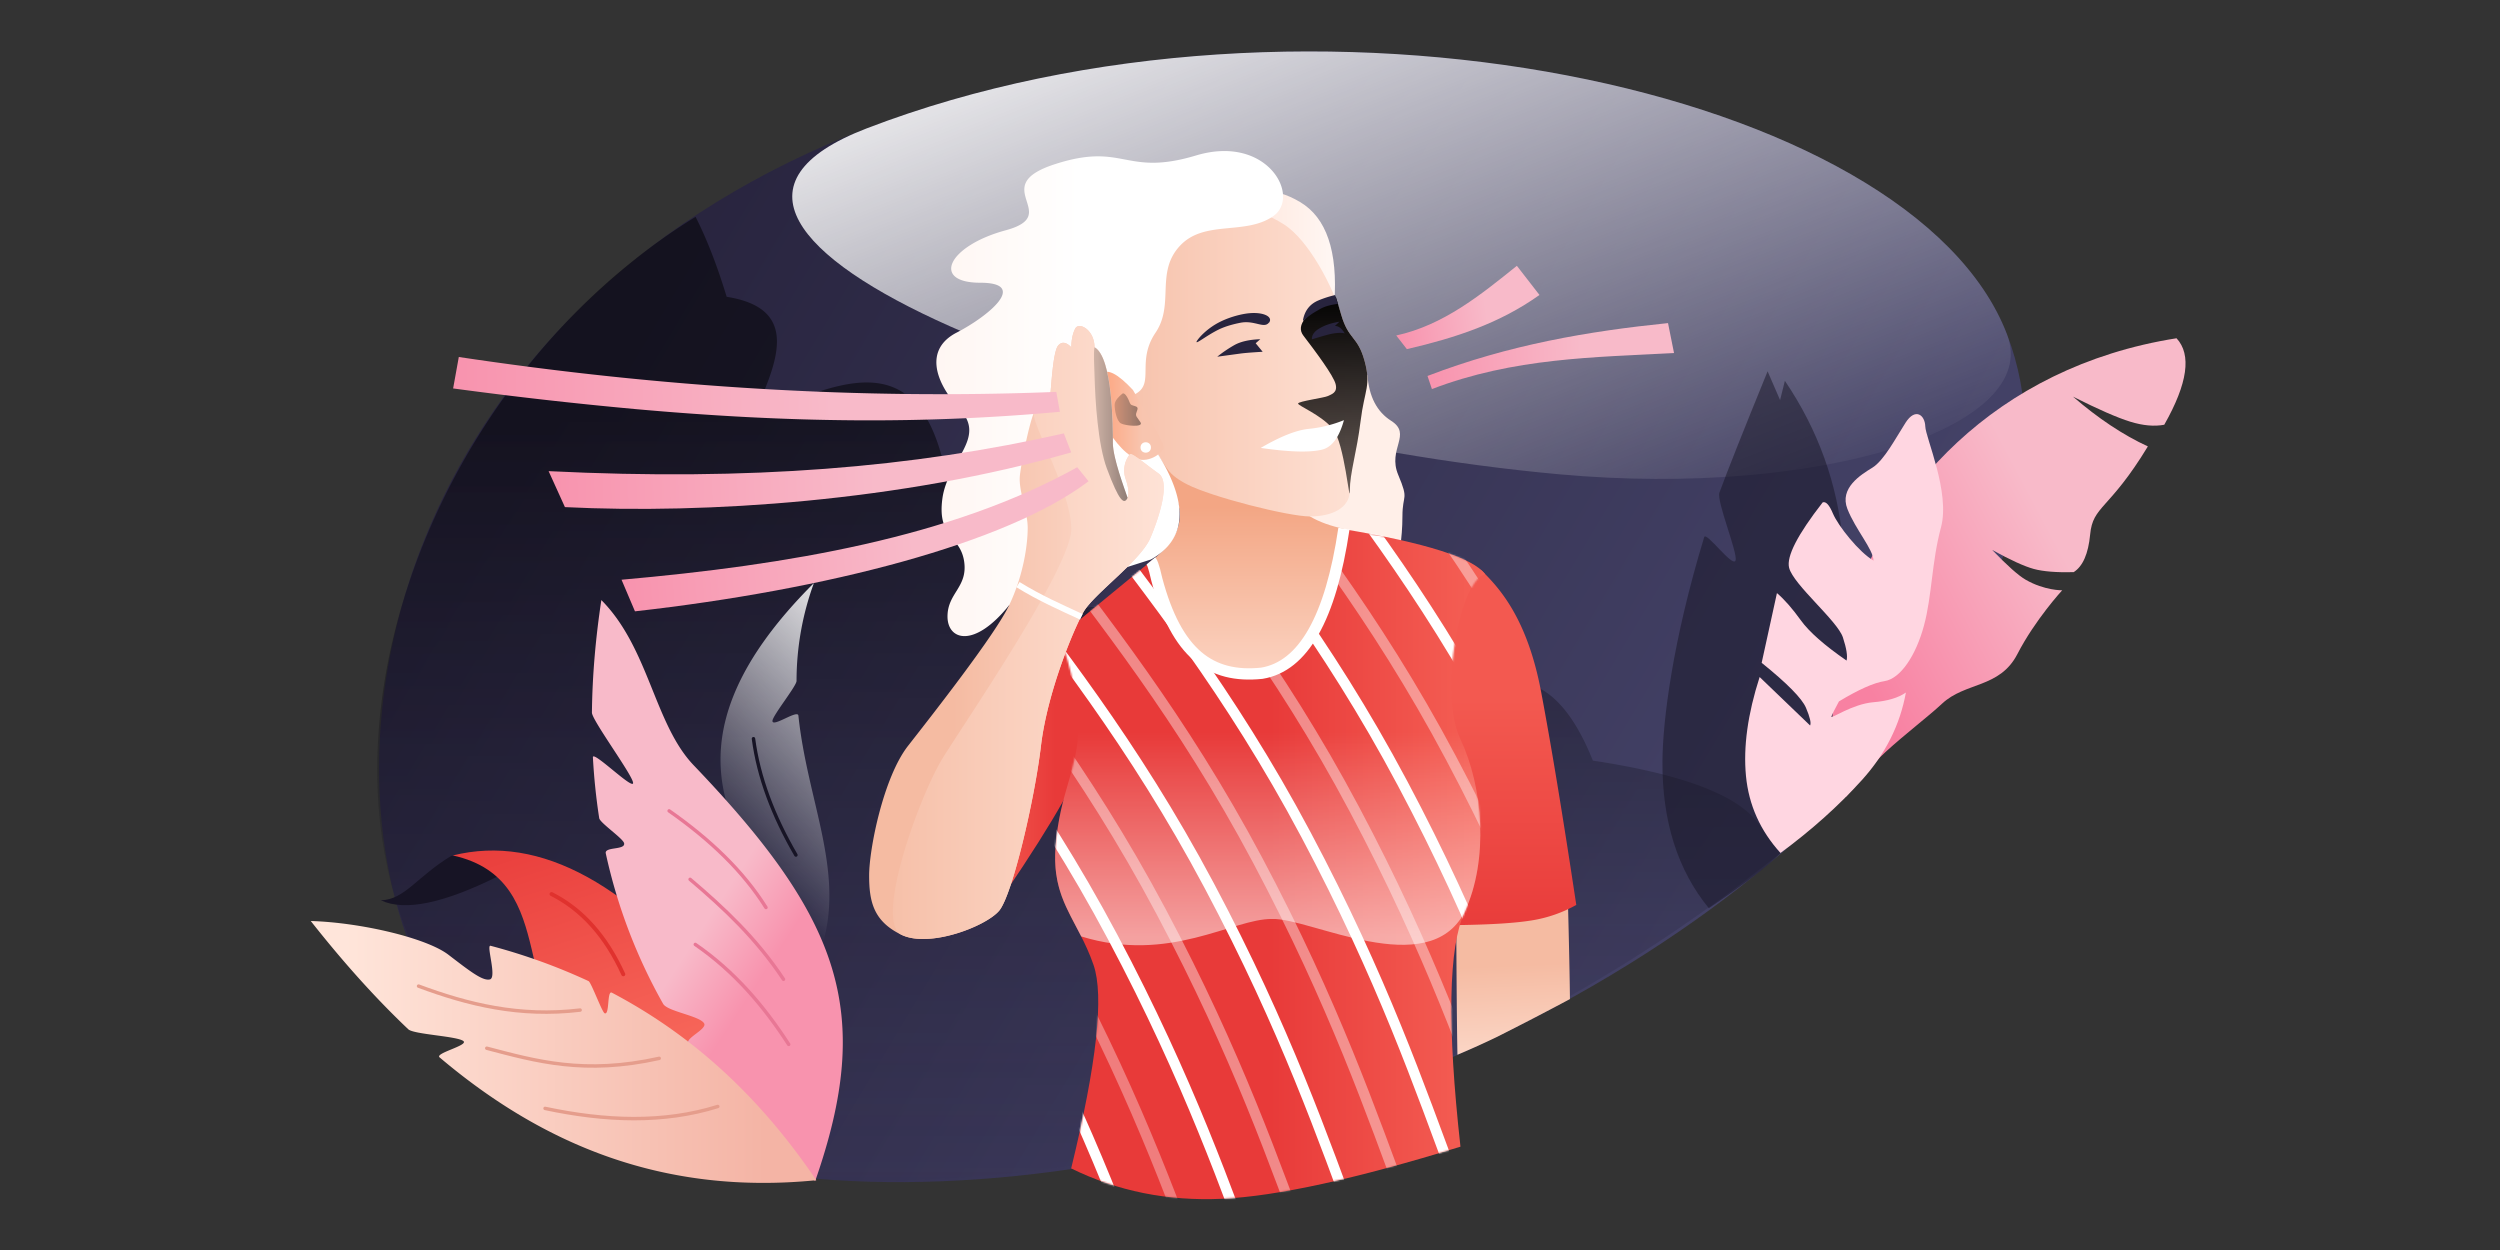 <?xml version="1.0" encoding="UTF-8"?><svg width="1440" height="720" xmlns="http://www.w3.org/2000/svg" xmlns:xlink="http://www.w3.org/1999/xlink"><rect width="100%" height="100%" fill="#333333" stroke="none"/><defs><linearGradient x1="11.47%" y1="22.61%" x2="82.72%" y2="80.3%" id="b"><stop stop-color="#28243E" offset="0%"/><stop stop-color="#434166" offset="100%"/></linearGradient><linearGradient x1="64.83%" y1="106.4%" x2="64.83%" y2="21.23%" id="c"><stop stop-color="#292640" stop-opacity="0" offset="0%"/><stop offset="100%"/></linearGradient><linearGradient x1="66.33%" y1="100%" x2="66.33%" y2="0%" id="d"><stop stop-color="#FFF" stop-opacity="0" offset="0%"/><stop stop-color="#FFF" offset="100%"/></linearGradient><linearGradient x1="66.33%" y1="100%" x2="66.33%" y2="0%" id="e"><stop stop-color="#FFF" stop-opacity="0" offset="0%"/><stop stop-color="#FFF" offset="100%"/></linearGradient><linearGradient x1="92.95%" y1="-9.66%" x2="86.89%" y2="91.56%" id="f"><stop stop-color="#E83A39" offset="0%"/><stop stop-color="#F66458" offset="100%"/></linearGradient><linearGradient x1="52.34%" y1="50%" x2="40.68%" y2="65.61%" id="g"><stop stop-color="#F8BAC9" offset="0%"/><stop stop-color="#F893AE" offset="100%"/></linearGradient><linearGradient x1="93.29%" y1="56.03%" x2="9.99%" y2="56.03%" id="h"><stop stop-color="#FFE5DA" offset="0%"/><stop stop-color="#F4B4A5" offset="100%"/></linearGradient><linearGradient x1="71.22%" y1="39.16%" x2="-4.58%" y2="39.16%" id="i"><stop stop-color="#E83A39" offset="0%"/><stop stop-color="#F66458" offset="100%"/></linearGradient><linearGradient x1="41.97%" y1="133.65%" x2="39.24%" y2="43.32%" id="j"><stop stop-color="#FFE6DB" offset="0%"/><stop stop-color="#F5BBA2" offset="100%"/></linearGradient><linearGradient x1="0%" y1="28.24%" x2="139.99%" y2="28.24%" id="k"><stop stop-color="#FFE5DA" offset="0%"/><stop stop-color="#FFF" offset="100%"/></linearGradient><linearGradient x1="62.66%" y1="104.83%" x2="62.66%" y2="22.36%" id="l"><stop stop-color="#FFE6DB" offset="0%"/><stop stop-color="#FFE6DB" offset="0%"/><stop stop-color="#F3A684" offset="100%"/></linearGradient><linearGradient x1="84.56%" y1="106.09%" x2="84.56%" y2="38.19%" id="m"><stop stop-color="#E83A39" offset="0%"/><stop stop-color="#F35950" offset="100%"/></linearGradient><linearGradient x1="50%" y1="50%" x2="103.91%" y2="50%" id="o"><stop stop-color="#E83A39" offset="0%"/><stop stop-color="#F66458" offset="100%"/></linearGradient><linearGradient x1="50%" y1="44.9%" x2="50%" y2="89.94%" id="q"><stop stop-color="#FFF" stop-opacity="0" offset="0%"/><stop stop-color="#FFF" offset="100%"/></linearGradient><linearGradient x1="108.01%" y1="58.39%" x2="-7.69%" y2="58.39%" id="r"><stop stop-color="#FFE6DB" offset="0%"/><stop stop-color="#F5BBA2" offset="100%"/></linearGradient><linearGradient x1="100%" y1="0%" x2="100%" y2="226.08%" id="s"><stop offset="0%"/><stop stop-opacity="0" offset="100%"/></linearGradient><linearGradient x1="-68.74%" y1="28.24%" x2="41.1%" y2="28.24%" id="t"><stop stop-color="#FFE5DA" offset="0%"/><stop stop-color="#FFF" offset="100%"/></linearGradient><linearGradient x1="69.37%" y1="58.39%" x2="-7.69%" y2="58.39%" id="u"><stop stop-color="#F8C5AF" offset="0%"/><stop stop-color="#FF9A6F" offset="100%"/></linearGradient><linearGradient x1="322.62%" y1="58.39%" x2="-68.25%" y2="58.39%" id="v"><stop offset="0%"/><stop stop-opacity="0" offset="100%"/></linearGradient><linearGradient x1="108.01%" y1="58.39%" x2="27.96%" y2="58.39%" id="w"><stop stop-color="#FFE6DB" offset="0%"/><stop stop-color="#F5BBA2" offset="100%"/></linearGradient><linearGradient x1="108.01%" y1="58.39%" x2="-7.69%" y2="58.39%" id="x"><stop stop-color="#FFE6DB" offset="0%"/><stop stop-color="#F5BBA2" offset="100%"/></linearGradient><linearGradient x1="322.62%" y1="58.39%" x2="-68.25%" y2="58.39%" id="y"><stop offset="0%"/><stop stop-opacity="0" offset="100%"/></linearGradient><linearGradient x1="62.57%" y1="50%" x2="0%" y2="50.17%" id="z"><stop stop-color="#F8BAC9" offset="0%"/><stop stop-color="#F893AE" offset="100%"/></linearGradient><linearGradient x1="62.57%" y1="50%" x2="0%" y2="50.33%" id="A"><stop stop-color="#F8BAC9" offset="0%"/><stop stop-color="#F893AE" offset="100%"/></linearGradient><linearGradient x1="62.57%" y1="50%" x2="0%" y2="51.49%" id="B"><stop stop-color="#F8BAC9" offset="0%"/><stop stop-color="#F893AE" offset="100%"/></linearGradient><linearGradient x1="62.57%" y1="50%" x2="0%" y2="55.28%" id="C"><stop stop-color="#F8BAC9" offset="0%"/><stop stop-color="#F893AE" offset="100%"/></linearGradient><linearGradient x1="62.57%" y1="50%" x2="0%" y2="51.12%" id="D"><stop stop-color="#F8BAC9" offset="0%"/><stop stop-color="#F893AE" offset="100%"/></linearGradient><linearGradient x1="62.57%" y1="50%" x2="9.03%" y2="67.54%" id="E"><stop stop-color="#F8BAC9" offset="0%"/><stop stop-color="#F881A2" offset="100%"/></linearGradient><path d="M571.57 777.78c272 0 492.5-123.33 492.5-275.46 0-152.12-298.66-346.04-570.66-346.04-272 0-414.34 193.92-414.34 346.04 0 152.13 220.5 275.46 492.5 275.46z" id="a"/><path d="M2.96 61.9l52.9-43.5c6.37 36.9 24.26 58.68 53.65 65.31C136.11 88.37 155 60.55 166.17.24c47.7 7.95 74.98 16.64 81.82 26.08-14.26 2.59-27.19 67.63-14.26 94.96 12.93 27.33 16.48 69.16 2.42 99.5-9.36 20.22-10.17 65.3-2.42 135.21-60.17 18.56-105.94 28.56-137.3 30.01-31.37 1.45-60.34-4.38-86.93-17.5C24.25 308.1 28.54 269 22.36 251.24 13.1 224.6-1.93 214.3.52 182.98c2.44-31.32 13-44.67 13-67.92 0-15.5-3.52-33.22-10.56-53.17z" id="n"/></defs><g fill="none" fill-rule="evenodd"><use fill="url(#b)" transform="rotate(-21 274.16 99.38)" xlink:href="#a"/><path d="M899.95 604.22c-12.4-15.75-43.89-27.45-94.46-35.1-23.51-58.74-58-58.2-100.9-12.25-109.83 77.04 49.17-122.4-66.65-39.2-28.5-24.08-55.94-43.57-68.92 0-13.98-37.54-43.78-45.23-86.28-28.97-11.29-28.69-23.95-32.35-37.02-28.45 15.06-31.22 19.76-56.09-13.27-57.83-16.08-77.1-65.17-48.74-110.82-31.33 14.11-31.21 27.94-62.3-15.07-69.14-5.71-18.7-11.7-33.86-17.92-46.07C54.67 400.13 3.76 808.25 380.41 811.28c198.36 0 376.14-63.04 533.36-189.11a2535.64 2535.64 0 00-13.82-17.95z" fill="url(#c)" opacity=".5" style="mix-blend-mode:soft-light" transform="translate(112 -131)"/><path d="M1009.7 445.95c0-152.12-298.65-346.04-570.65-346.04-169.08 0 79.12 220 301.32 329.14 135.26 66.44 269.34 74.47 269.34 16.9z" fill="url(#d)" opacity=".87" style="mix-blend-mode:soft-light" transform="rotate(-21 399.06 -75.46)"/><path d="M31.39 178.75c79.1-3.95 150.22-19.8 145.58-148.84a164.56 164.56 0 01-31.14 48.06c-2.03 2.17-3.52 24.33-5.6 26.36-2.7 2.63-6.01-14.9-8.8-12.49-37.17 32.35-80.34 47.2-100.04 86.91z" fill="url(#e)" opacity=".87" style="mix-blend-mode:soft-light" transform="scale(-1 1) rotate(-43 242.4 1002.58)"/><path d="M280.73 492.9l-20.8.07c-19.86 12.05-26.8 25.26-40.56 25.6 13.73 6.53 36.59 1.74 68.55-14.38l-7.19-11.29z" fill="#171425"/><path d="M166.27 262.23c36.8-82.14 81.13-123.21 133-123.21-58.85 29.3-7.34 95.48-49.33 134.38-16.34 15.14-44.23 11.42-83.67-11.17z" fill="url(#f)" transform="scale(-1 1) rotate(14 -1421.2 -1965.02)"/><path d="M105.95 344.77c30.1-24.84 54.26-51.18 73.15-78.87 2.27-3.32-11.25-8.63-9.14-11.99 2.75-4.36 21.09-6.8 23.59-11.22a310.3 310.3 0 0033.02-86.63c.87-3.99-11.3-1.78-10.57-5.81.5-2.76 13.93-11.74 14.36-14.51a356.5 356.5 0 003.63-35.03c.24-4.27-23.25 19.08-23.16 14.77.09-4.27 23.76-36.2 23.72-40.51-.23-21.21-2.1-42.84-5.43-64.83-27.47 27.65-30.46 71.41-53.2 95.17-84.89 88.75-103.9 142.28-69.97 239.46z" fill="url(#g)" transform="matrix(-1 0 0 1 575.5 335.5)"/><path d="M105.3 344.31c30.06-44.4 67.84-81.76 117.76-108.03 2.93-1.54 1.17 13.3 4.2 11.84 1.48-.73 7.72-17.8 9.23-18.5a340.07 340.07 0 0156.45-20.35c2.68-.71-3.84 18.4.4 19.38 4.23.97 11.36-4.64 23.9-14.24 12.53-9.6 50.24-18.54 79.26-19.41-17.84 22.65-36.46 43.67-56.19 62.38-3.13 2.97-28.59 3.96-31.78 6.82-2.82 2.52 16.64 6.92 13.77 9.35-59.51 50.38-129.2 79.5-217 70.76z" fill="url(#h)" transform="matrix(-1 0 0 1 575.5 335.5)"/><path d="M241.09 568c28.33 10.53 58.06 18 93.06 13.8M280.38 603.78c28.36 7.44 56.24 15.44 99.32 5.83M313.96 638.44c34.78 7.39 68.29 8.67 99.48-1.11" stroke="#E59D8C" stroke-width="2" stroke-linecap="round"/><path d="M317.68 514.98c17.57 8.85 31.35 24.25 41.33 46.2" stroke="#E0322E" stroke-width="2.3" stroke-linecap="round"/><path d="M385.42 467.06c23.58 16.5 42.75 34.8 55.78 55.66M397.5 506.5c19.42 16.47 38.24 34.04 53.8 57.58M400.5 544c22.61 15.57 39.55 35.53 53.8 57.58" stroke="#E87795" stroke-width="2" stroke-linecap="round"/><path d="M434 425.5c2.9 22.04 11.28 44.39 24.44 67" stroke="#171425" stroke-width="2" stroke-linecap="round"/><g transform="translate(261 87)"><path d="M317.95 427.31c28.96-42.68 44.4-70.22 46.34-82.6 1.95-12.39-1.76-32.71-11.1-60.97-35.87 43.7-53.8 72.76-53.8 87.19 0 14.43 6.19 33.23 18.56 56.38z" fill="url(#i)"/><path d="M526.64 129.04c.9 12.35 5.44 21.12 13.64 26.33 12.3 7.8-2.24 16.12 4.1 31.15 6.33 15.03 2.42 10.62 2.42 23.96 0 13.33-2.42 24.09-2.42 25.97 0 1.88-23.39-5.17-38.9-14.09-15.5-8.92-47.9-12.54-32.98-32.08 9.95-13.03 28-33.44 54.14-61.24z" fill="#FFEFE8"/><path d="M577.78 439.36c.18 39.61.41 66.67.71 81.18a485.52 485.52 0 0022.93-10.35 2020.4 2020.4 0 0041.86-21.72c-.09-11.16-.49-30.64-1.21-58.43l-64.29 9.32z" fill="url(#j)"/><path d="M450.13 32.27c9.92-10.97 22.48-11.94 37.7-2.91 15.22 9.03 21.8 28.34 19.75 57.92l-57.45-55z" fill="url(#k)"/><path d="M402.36 235.9c13.17-10.33 18.32-20.99 15.45-31.97-2.87-10.99-8.02-23.02-15.45-36.1l88.1 29.8c-2.96 5.48-1.91 9.76 3.15 12.85 5.07 3.09 11.74 5.51 20.02 7.26l-6.59 89.55-44.7 26.52-53-26.52c-10.5-19.87-15.76-31.4-15.76-34.59 0-3.19 2.93-15.45 8.78-36.8z" fill="url(#l)"/><path d="M588.18 239.69c.93.9 3.37 1.09 4.41 2.11 10.4 10.21 26.13 27.76 34.01 69.28 5.78 30.46 12.56 71.51 20.34 123.16A77.52 77.52 0 01621 443.2c-9.32 1.5-23.14 2.37-41.46 2.64-6.26-52.2-9.32-86.85-9.2-103.94.64-82.9 12.7-107.2 17.84-102.21z" fill="url(#m)"/><g transform="translate(346.5 217.5)"><mask id="p" fill="#fff"><use xlink:href="#n"/></mask><use fill="url(#o)" xlink:href="#n"/><g style="mix-blend-mode:soft-light" mask="url(#p)" stroke="#FFF" stroke-width="6"><path d="M175.3-266.57C182.77-168.77 278.8-108.3 367.2 58c88.42 166.28 85.87 251.49 161.75 340.59"/><path d="M36.25-192.63c7.47 97.8 103.5 158.26 191.92 324.55C316.59 298.2 314.04 383.4 389.92 472.5" opacity=".4"/><path d="M-102.79-118.7C-95.32-20.9.71 39.56 89.13 205.85 177.54 372.13 175 457.34 250.87 546.44M147.49-251.78c7.47 97.8 103.5 158.27 191.91 324.55 88.42 166.29 85.88 251.5 161.75 340.6M8.44-177.85c7.48 97.8 103.5 158.27 191.92 324.55C288.78 313 286.23 398.2 362.11 487.3"/><path d="M-130.6-103.92c7.47 97.8 103.5 158.27 191.92 324.55 88.42 166.29 85.87 251.5 161.75 340.6" opacity=".4"/><path d="M119.68-237c7.47 97.8 103.5 158.27 191.92 324.56 88.41 166.28 85.87 251.49 161.74 340.6"/><path d="M-19.36-163.06C-11.9-65.26 84.14-4.8 172.55 161.49c88.42 166.28 85.87 251.49 161.75 340.6" opacity=".4"/><path d="M-158.4-89.13C-150.94 8.67-54.9 69.13 33.5 235.42c88.42 166.28 85.87 251.49 161.75 340.6"/><path d="M91.87-222.2c7.47 97.8 103.5 158.26 191.92 324.54 88.41 166.29 85.87 251.5 161.74 340.6" opacity=".4"/><path d="M-47.17-148.28C-39.7-50.48 56.33 10 144.74 176.27c88.42 166.29 85.88 251.5 161.75 340.6"/><path d="M-186.22-74.35C-178.74 23.45-82.72 83.92 5.7 250.2 94.12 416.5 91.57 501.7 167.45 590.8" opacity=".34"/><path d="M64.06-207.42c7.47 97.8 103.5 158.26 191.92 324.55 88.41 166.29 85.87 251.5 161.74 340.6"/><path d="M-74.98-133.5c7.47 97.8 103.5 158.27 191.92 324.56 88.41 166.29 85.87 251.5 161.74 340.6" opacity=".4"/><path d="M-214.02-59.56c7.47 97.8 103.5 158.26 191.91 324.55 88.42 166.29 85.87 251.5 161.75 340.6"/></g></g><path d="M356.95 269.35c7.83-17.86 22.96-29.01 45.41-33.45 6.37 36.9 24.26 58.68 53.65 65.31 26.6 4.66 45.49-23.16 56.66-83.47 47.7 7.95 74.98 16.64 81.82 26.08-14.26 2.59-27.19 67.63-14.26 94.96 12.93 27.33 16.48 69.16 2.42 99.5-20.98 40.56-89.1 3.23-110.98 4.05-22.55-.23-59.1 25.86-109.9 10.04-8.2-16.19-16.63-27.84-14.75-51.9 2.44-31.3 13-44.66 13-67.9 0-23.25-14.8-36.43-3.07-63.22z" fill="url(#q)" opacity=".52" style="mix-blend-mode:soft-light"/><path d="M399.95 167.83c12.22 13.17 8.78 16.93 22.85 24.18 14.07 7.24 58.3 18.47 70.81 18.47 12.5 0 22.9-4.8 22.9-14.99 0-10.18 3.97-21.83 6.19-39.95 2.21-18.12 6.23-20.4 2.25-34.79-3.98-14.38-9.17-11.8-13.46-26.56-4.28-14.78-18.42-42.98-33.31-52.17-14.89-9.19-37.04-17.28-68.83 2.26-31.8 19.54-40.69 47.52-33.25 69 7.43 21.46 11.63 41.38 23.85 54.55z" fill="url(#r)"/><path d="M516.51 195.49c0-10.18 3.97-21.83 6.19-39.95 2.21-18.12 6.23-20.4 2.25-34.79-3.98-14.38-9.17-11.8-13.46-26.56-2.86-9.85-3.9-13.21-3.16-10.09-17 8.8-23.19 16.2-18.57 22.23 6.92 9.05 17.34 22.97 18.57 27.96 1.23 4.98-2.46 5.8-4.48 6.83-2.02 1.01-17.16 3.03-17.16 4.32 0 1.29 13.13 6.45 19.97 14.5 6.85 8.06 9.85 45.73 9.85 35.55z" fill="url(#s)" style="mix-blend-mode:overlay"/><path d="M465.18 171c11.27-6.58 20.48-10.24 27.63-10.97a72.13 72.13 0 0020.3-5.03c-2.74 9.95-6.95 15.62-12.66 17-7.05 1.72-18.81 1.39-35.27-1z" fill="#FFF"/><path d="M320.3 261.56c-20.25 25.2-35.54 20.16-35.54 6.55 0-13.6 11.81-16.87 9.58-31.78-2.24-14.9-15.52-13.48-12.55-35.96 2.97-22.47 25.56-34.7 10.21-51.45-15.35-16.74-20.04-35-2-44.33 18.06-9.32 41.86-28.74 13.59-28.74-28.28 0-18.83-21.13 14.7-30.21 33.52-9.08-11.48-25.26 28.46-38.12 39.94-12.86 39.94 7.41 81.15-4.97 41.2-12.38 60.67 23.76 44.44 34.99-16.23 11.23-39.74 1.86-53.82 17.18-14.08 15.32-2.89 33.53-13.91 49.87-11.03 16.34-.68 28.79-11.03 35-6.9 4.15-9.68 6.59-8.34 7.32 37.74 43.85 43.31 73.3 16.7 88.35a20418.9 20418.9 0 00-81.65 26.3z" fill="url(#t)"/><path d="M391.55 137.59c-8.7-9.3-14.67-12.4-17.92-9.3-4.87 4.65-4.8 18.8 0 27s12.18 19.12 19.95 21.94c7.77 2.82 15.77-4.05 15.77-6.72 0-1.79-5.94-12.76-17.8-32.92z" fill="url(#u)"/><circle fill="#FFF" cx="398.94" cy="170.74" r="3"/><path d="M393.58 150.62c.82-2.21 1.18-3.06-.74-3.67-1.91-.6-2.58-.55-3.17-2.14-.58-1.59-2.68-6.35-4.32-4.96-1.63 1.38-4.33 3.71-4.33 6.44 0 2.72 1.06 9.27 3.7 10.63 2.66 1.36 13.07 2.38 11.22-.64-1.84-3.01-3.18-3.45-2.36-5.66z" fill="url(#v)" style="mix-blend-mode:soft-light"/><path d="M498.45 86.02a59.94 59.94 0 019.5-3.05l1.7 5.04c-7.06.98-9.46 2.45-11.87 3.92-7.39 4.09-8.28 7.08-8.24 5.3 1.05-5.41 4.01-9.15 8.9-11.2zM469.94 98.91c2.84-3.75-4.4-7.04-14.95-4.97-5.12 1-11.08 2.99-16.04 5.98-5.02 3.03-9.03 7.08-10.5 9.42-1.68 2.9 5.05-2.85 12.46-6.5 4.39-2.15 9.55-3.34 12.56-3.93 8.21-1.61 13.6 3.63 16.45-.12l.02.12zM494.67 108.47c-.14-2.5 1.4-4.62 4.43-6.36 2.9-1.74 6.66-3.04 11.41-3.8l-2.61 2.46c2.07-.07 3.98 1.39 5.73 4.38.43-.05-1.86-.9-6.97 0-2 .34-6 1.45-11.99 3.32zM440.13 118.47a73.1 73.1 0 0110.1-6.83c3.5-1.9 8.45-3.06 14.7-3.25l-2.66 2.32 4.02 4.91s-9.02.51-12.68 1.01l-13.48 1.84z" fill="#28243E"/><path d="M18.67 350.66c15.98 7.7 48.5-4.8 56.2-13.86 7.68-9.04 20.49-64.42 24.1-94.98 3.62-30.55 18.6-66.66 24.46-77.05 5.86-10.4 32.96-29.5 38.56-42.72 5.6-13.22 11.4-32.37 4.77-37.08-6.64-4.7-15.51-12.2-16.53-11.15a14.86 14.86 0 00-2.52 14.15c1.68 4.8 2.07 8.47 1.16 10.98-5.65-15.3-8.48-25.83-8.48-31.57 0-8.6 0-49.28-10.57-55.16 0-9.97-8.96-14.9-11.12-10.74-1.44 2.78-2.19 6.36-2.25 10.74-2.96-3.03-5.48-3.37-7.54-1.02-3.1 3.53-4 24.51-4.6 28.44-4.27-.63-6.94 5.35-9.32 10.17-2.37 4.83-7.19 27.56-8.15 36.26s4.49 20.59 4.49 30.2c0 9.6-2.44 27.3-10.66 44.5-8.22 17.21-44.13 62.96-58.27 81.05C8.26 259.92 0 301.15 0 316.5c0 15.35 2.7 26.47 18.67 34.17z" fill="url(#w)" transform="translate(239.62 100.8)"/><path d="M18.67 350.66c15.98 7.7 48.5-4.8 56.2-13.86 7.68-9.04 20.49-64.42 24.1-94.98 3.62-30.55 18.6-66.66 24.46-77.05 5.86-10.4 32.96-29.5 38.56-42.72 5.6-13.22 11.4-32.37 4.77-37.08-6.64-4.7-15.51-12.2-16.53-11.15a14.86 14.86 0 00-2.52 14.15c1.68 4.8 2.07 8.47 1.16 10.98-5.65-15.3-8.48-25.83-8.48-31.57 0-8.6 0-49.28-10.57-55.16 0-9.97-8.96-14.9-11.12-10.74-1.44 2.78-2.19 6.36-2.25 10.74-2.96-3.03-5.48-3.37-7.54-1.02-3.1 3.53-4 24.51-4.6 28.44-4.27-.63-6.94 5.35-9.32 10.17-2.37 4.83 21.46 45.42 21.46 67.14S56 226.97 42.55 248.58C29.1 270.18 2.7 342.96 18.67 350.66z" fill="url(#x)" transform="translate(239.62 100.8)"/><path d="M148.87 98.95c-1.57-4.85-8.48-22.96-8.48-31.57 0-8.6 0-49.28-10.57-55.16-.66 3.23-.15 10.36 0 16.15.4 14.94 1.96 39.9 7.13 53.74 7.17 19.17 9.94 20.96 11.92 16.84z" fill="url(#y)" style="mix-blend-mode:soft-light" transform="translate(239.62 100.8)"/><path d="M325.37 249.75c12.79 7.9 24.55 13 36.48 18.54" stroke="#FFF" stroke-width="3.5"/><path d="M3.27 118.63c117.07 17.56 231.28 24.6 344.16 20.1l2.07 11.47c-77.71 7.04-154.1 6.56-244.58-1.57A2460.92 2460.92 0 010 136.74l3.27-18.11z" fill="url(#z)"/><path d="M55 184.38c116.32 5.75 209.92-2.1 296.78-21.75l4.22 10.95c-97.98 28.16-210.57 35.57-291.6 31.52L55 184.38z" fill="url(#A)"/><path d="M97 246.92c95.87-8.49 190.07-24.45 262.48-64.79l6.52 8.08c-47.4 35.9-151.02 62.5-261.26 74.92L97 246.92z" fill="url(#B)"/><path d="M543.24 106.24c27.01-5.89 48.43-23.19 69.47-40.14l13.03 16.8c-22.95 16.35-48.16 24.64-76.39 31.2l-6.11-7.86z" fill="url(#C)"/><path d="M561.24 129.55c46.96-18.02 92.6-25.74 138.54-30.45l3.46 17.25c-45.93 2.49-92.13 2.66-139.46 20.75l-2.54-7.55z" fill="url(#D)"/><path d="M401.94 236.06c1.55 1.9 3.06 9.5 3.37 10.67 11.43 42.83 31 57.12 60.52 54.06 23.88-3.95 39.64-31.71 47.27-83.29" stroke="#FFF" stroke-width="6.5"/></g><g><path d="M984.28 523.12c-18.03-22.03-26.93-50.24-26.71-84.65.14-23.13 5.85-69.38 24.04-129.07 1.1-3.62 16.53 17.9 18.07 13.4 1.42-4.11-11.08-34.19-9.3-39.04 4.45-12.12 13.7-35.41 27.76-69.89l7.18 16.58 2.77-11.1c19.2 28.36 30.34 59.36 33.42 92.98 4.63 50.44 1.89 92.35 8.52 120.11 3.3 18.05-33.94 47.84-44.26 58.73-6.88 7.26-20.71 17.9-41.5 31.95z" fill="#171425" opacity=".5"/><path d="M82.37 267.78c-4.47-21.82-2.44-45.35 5.04-70.73 1.65-5.57 9.52 2.83 11.71-2.74 1.84-4.67-2.08-23.3.14-27.94C131.8 98.6 205.08 36.71 311.7 36.73c7.2 10.68 2.29 26.7-14.77 48.1-5.82.18-12.18-1.42-19.07-4.8-6.9-3.37-17-9.84-30.33-19.42 12.38 14.66 25.08 26.35 38.12 35.07-27.82 32.85-36.61 28.66-40.77 44.89-2.78 10.82-7.04 17.47-12.78 19.96-9.83-1.31-17.3-3.12-22.4-5.42-5.11-2.3-12.43-7.15-21.94-14.55 7.18 10.3 12.64 16.95 16.36 19.96 9.76 7.9 19.82 9.3 19.82 9.3s-18.07 14.3-31.22 32.23c-13.16 17.93-32.06 11.1-47.37 21.46-8.97 6.07-23.1 13.56-36.5 22.39-9.45 6.23-16.35 13.65-26.47 21.88z" fill="url(#E)" transform="rotate(-9 1787.15 -5868.7)"/><path d="M1025.56 491.3c17.75-13.04 33.38-27.04 46.89-41.98 13.51-14.94 21.96-31.75 25.35-50.43-4.41 3.06-10.65 4.92-18.7 5.59-12.1 1-24.62 9.86-24.2 8.28.3-1.04 1.74-3.96 4.34-8.75 11.34-6.85 20.08-10.74 26.22-11.68 9.22-1.4 18.09-14.72 22.75-32 4.67-17.27 4.4-36.54 9.8-56.59 5.42-20.05-8.86-51.6-9.05-58.14-.2-6.56-5.7-10.93-11.34-2.15-5.64 8.77-12.45 21.85-19.18 25.96-6.72 4.12-19.05 11.77-14.34 23.73 4.7 11.96 14.86 23.21 15.06 29.77-8.29-4.77-20.38-19.93-23.44-27.22-2.04-4.87-3.99-6.98-5.85-6.33-14.52 18.64-20.97 31.2-19.34 37.7 2.45 9.73 27.87 30.54 30.99 40.1 2.08 6.37 2.78 10.81 2.1 13.33-12.79-8.82-21.59-16.58-26.4-23.28-4.82-6.7-9.38-11.9-13.7-15.6l-8.8 40.17c14.72 11.86 23.22 20.5 25.52 25.9 2.3 5.42 3.09 8.81 2.38 10.2l-29.07-27.92c-6.85 21.24-9.47 40.23-7.87 56.99 1.61 16.75 8.24 31.54 19.88 44.36z" fill="#FFD6E1"/></g></g></svg>